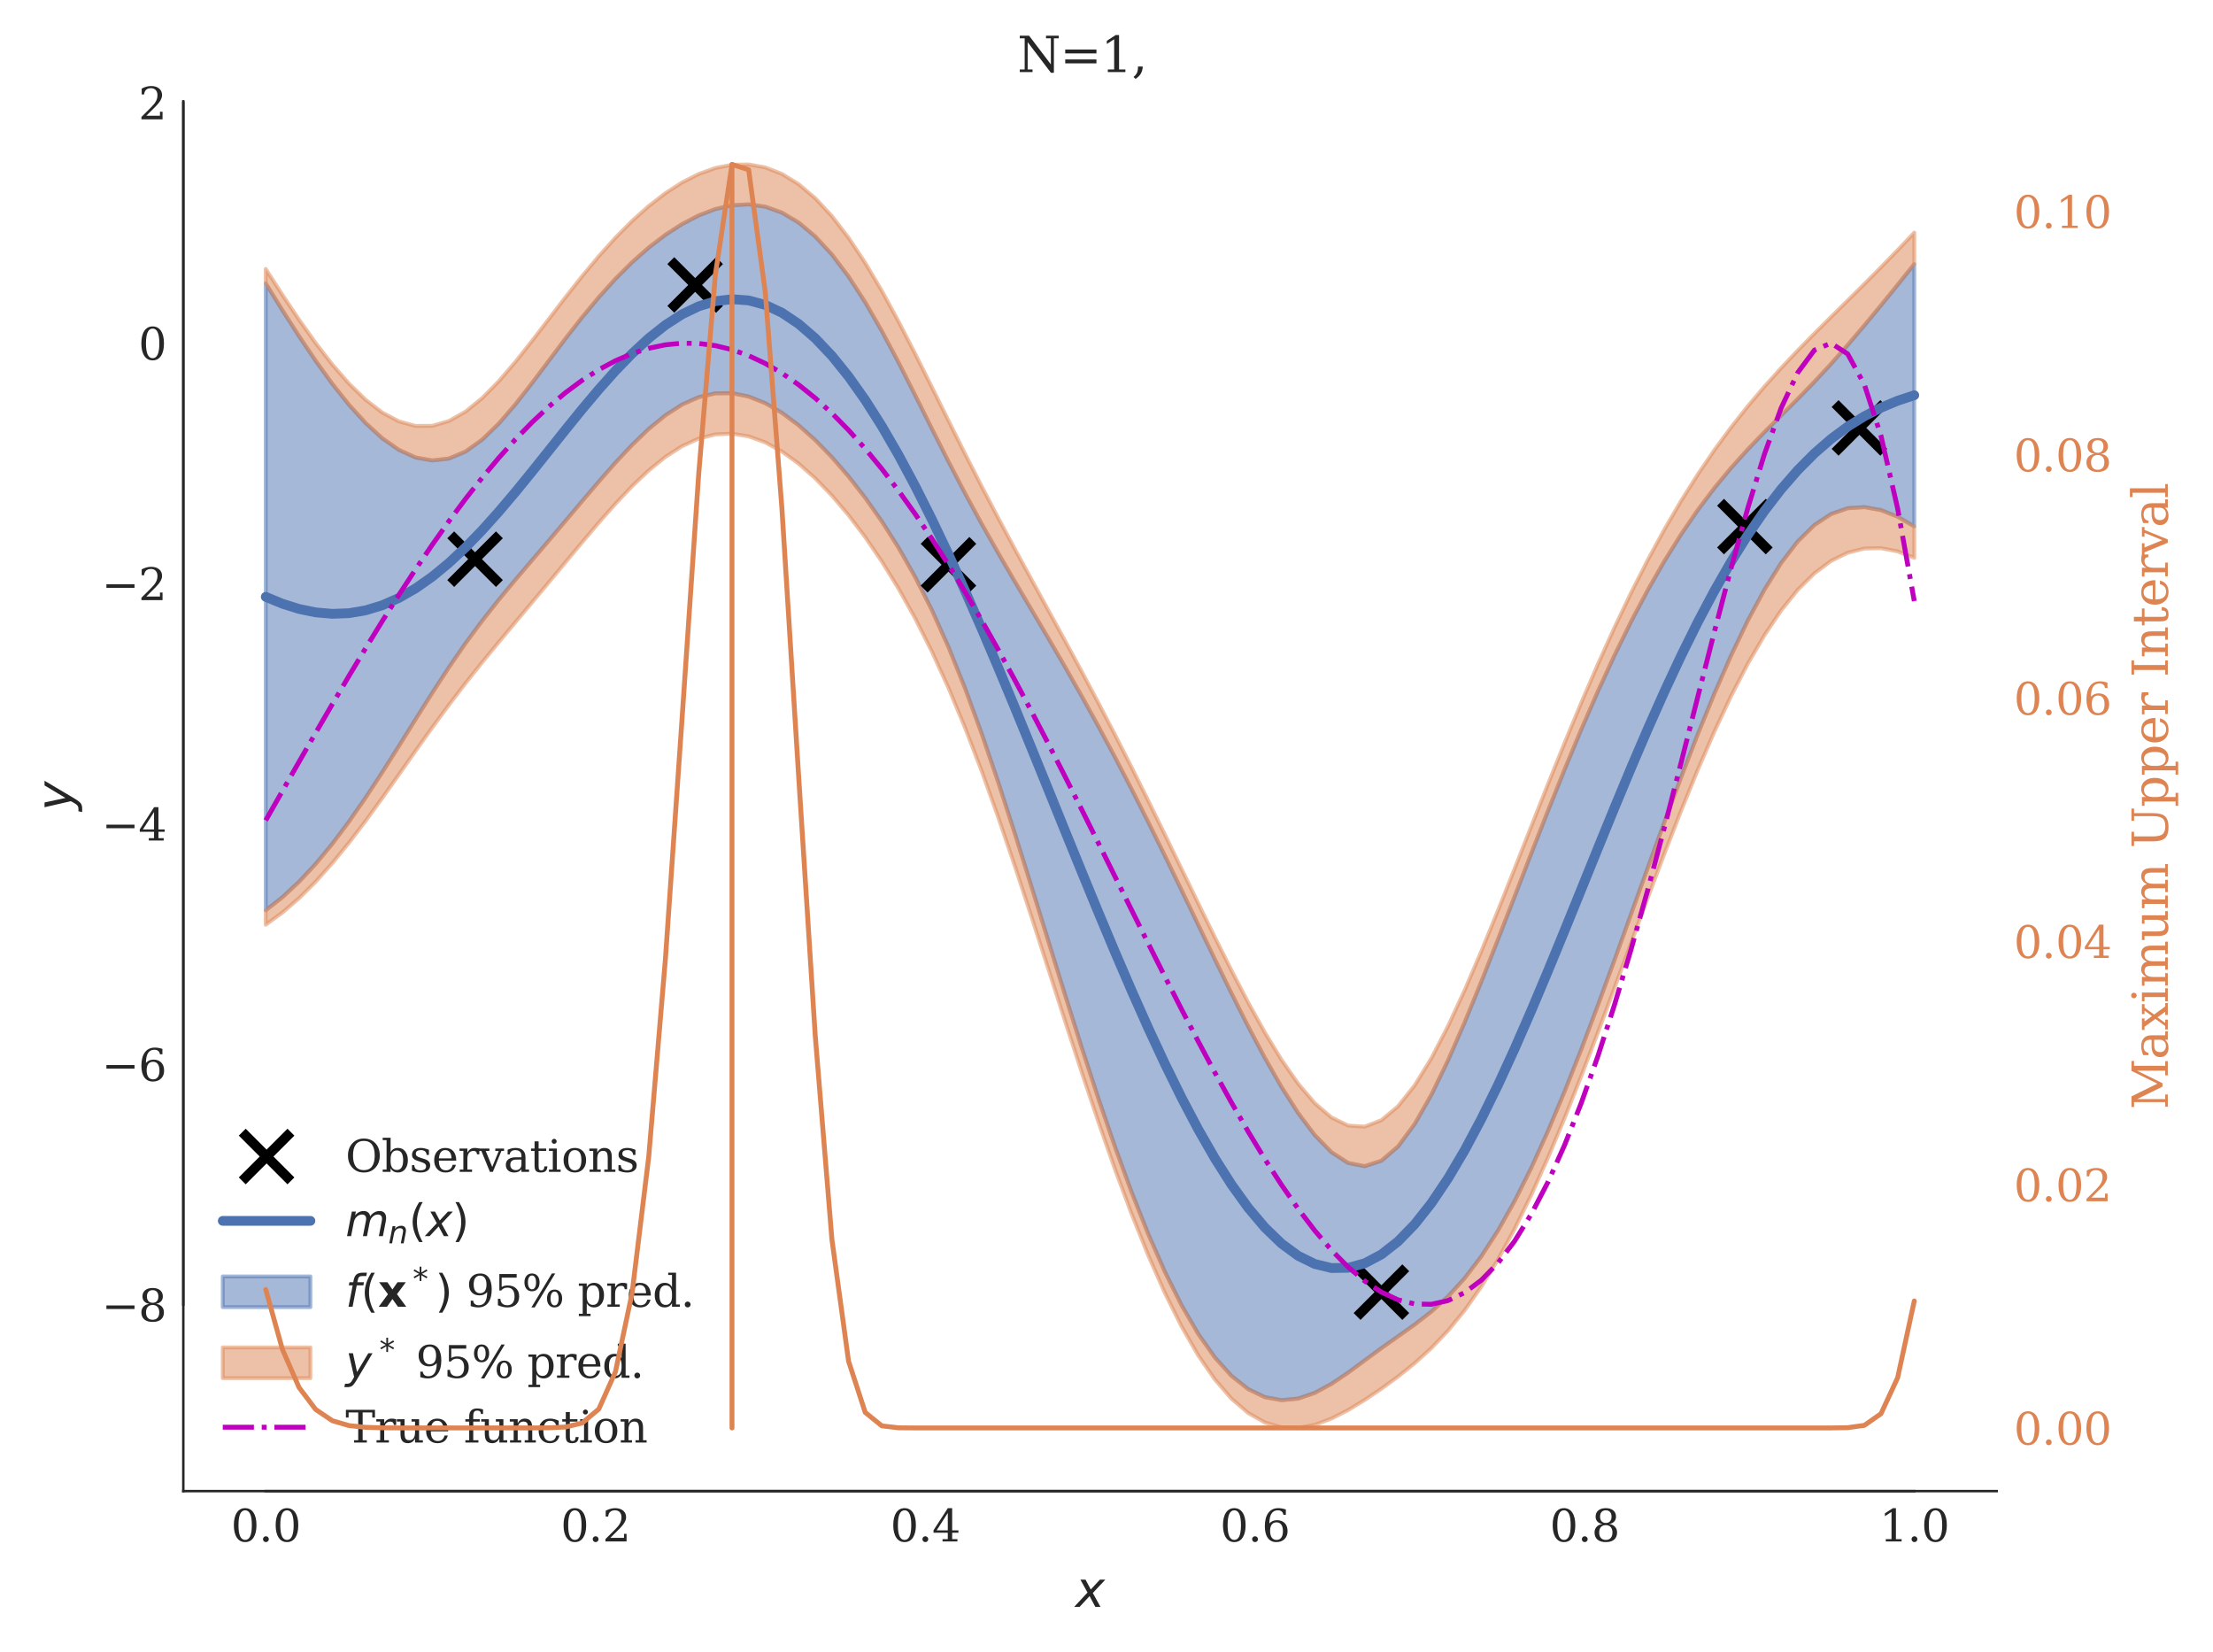 <?xml version="1.0" encoding="utf-8" standalone="no"?>
<!DOCTYPE svg PUBLIC "-//W3C//DTD SVG 1.1//EN"
  "http://www.w3.org/Graphics/SVG/1.1/DTD/svg11.dtd">
<svg xmlns:xlink="http://www.w3.org/1999/xlink" width="454.464pt" height="339.264pt" viewBox="0 0 454.464 339.264" xmlns="http://www.w3.org/2000/svg" version="1.1">
 <defs>
  <style type="text/css">*{stroke-linejoin: round; stroke-linecap: butt}</style>
 </defs>
 <g id="figure_1">
  <g id="patch_1">
   <path d="M 0 339.264 
L 454.464 339.264 
L 454.464 0 
L 0 0 
z
" style="fill: #ffffff"/>
  </g>
  <g id="axes_1">
   <g id="patch_2">
    <path d="M 37.646 306.176 
L 410.047 306.176 
L 410.047 20.798 
L 37.646 20.798 
z
" style="fill: #ffffff"/>
   </g>
   <g id="matplotlib.axis_1">
    <g id="xtick_1">
     <g id="line2d_1"/>
     <g id="text_1">
      <!-- 0.0 -->
      <g style="fill: #262626" transform="translate(47.417 316.514) scale(0.09 -0.09)">
       <defs>
        <path id="DejaVuSerif-30" d="M 2034 219 
Q 2513 219 2750 744 
Q 2988 1269 2988 2328 
Q 2988 3391 2750 3916 
Q 2513 4441 2034 4441 
Q 1556 4441 1318 3916 
Q 1081 3391 1081 2328 
Q 1081 1269 1318 744 
Q 1556 219 2034 219 
z
M 2034 -91 
Q 1275 -91 848 546 
Q 422 1184 422 2328 
Q 422 3475 848 4112 
Q 1275 4750 2034 4750 
Q 2797 4750 3222 4112 
Q 3647 3475 3647 2328 
Q 3647 1184 3222 546 
Q 2797 -91 2034 -91 
z
" transform="scale(0.016)"/>
        <path id="DejaVuSerif-2e" d="M 603 325 
Q 603 500 722 622 
Q 841 744 1019 744 
Q 1191 744 1312 622 
Q 1434 500 1434 325 
Q 1434 153 1312 31 
Q 1191 -91 1019 -91 
Q 841 -91 722 29 
Q 603 150 603 325 
z
" transform="scale(0.016)"/>
       </defs>
       <use xlink:href="#DejaVuSerif-30"/>
       <use xlink:href="#DejaVuSerif-2e" x="63.623"/>
       <use xlink:href="#DejaVuSerif-30" x="95.41"/>
      </g>
     </g>
    </g>
    <g id="xtick_2">
     <g id="line2d_2"/>
     <g id="text_2">
      <!-- 0.2 -->
      <g style="fill: #262626" transform="translate(115.126 316.514) scale(0.09 -0.09)">
       <defs>
        <path id="DejaVuSerif-32" d="M 819 3553 
L 469 3553 
L 469 4384 
Q 803 4563 1142 4656 
Q 1481 4750 1806 4750 
Q 2534 4750 2956 4397 
Q 3378 4044 3378 3438 
Q 3378 2753 2422 1800 
Q 2347 1728 2309 1691 
L 1131 513 
L 3078 513 
L 3078 1088 
L 3444 1088 
L 3444 0 
L 434 0 
L 434 341 
L 1850 1753 
Q 2319 2222 2519 2614 
Q 2719 3006 2719 3438 
Q 2719 3909 2473 4175 
Q 2228 4441 1797 4441 
Q 1350 4441 1106 4219 
Q 863 3997 819 3553 
z
" transform="scale(0.016)"/>
       </defs>
       <use xlink:href="#DejaVuSerif-30"/>
       <use xlink:href="#DejaVuSerif-2e" x="63.623"/>
       <use xlink:href="#DejaVuSerif-32" x="95.41"/>
      </g>
     </g>
    </g>
    <g id="xtick_3">
     <g id="line2d_3"/>
     <g id="text_3">
      <!-- 0.4 -->
      <g style="fill: #262626" transform="translate(182.835 316.514) scale(0.09 -0.09)">
       <defs>
        <path id="DejaVuSerif-34" d="M 2234 1581 
L 2234 4063 
L 641 1581 
L 2234 1581 
z
M 3609 0 
L 1484 0 
L 1484 331 
L 2234 331 
L 2234 1247 
L 197 1247 
L 197 1588 
L 2241 4750 
L 2859 4750 
L 2859 1581 
L 3750 1581 
L 3750 1247 
L 2859 1247 
L 2859 331 
L 3609 331 
L 3609 0 
z
" transform="scale(0.016)"/>
       </defs>
       <use xlink:href="#DejaVuSerif-30"/>
       <use xlink:href="#DejaVuSerif-2e" x="63.623"/>
       <use xlink:href="#DejaVuSerif-34" x="95.41"/>
      </g>
     </g>
    </g>
    <g id="xtick_4">
     <g id="line2d_4"/>
     <g id="text_4">
      <!-- 0.6 -->
      <g style="fill: #262626" transform="translate(250.545 316.514) scale(0.09 -0.09)">
       <defs>
        <path id="DejaVuSerif-36" d="M 2094 219 
Q 2534 219 2771 542 
Q 3009 866 3009 1472 
Q 3009 2078 2771 2401 
Q 2534 2725 2094 2725 
Q 1647 2725 1412 2412 
Q 1178 2100 1178 1509 
Q 1178 888 1415 553 
Q 1653 219 2094 219 
z
M 1075 2569 
Q 1288 2803 1556 2918 
Q 1825 3034 2163 3034 
Q 2859 3034 3264 2615 
Q 3669 2197 3669 1472 
Q 3669 763 3233 336 
Q 2797 -91 2069 -91 
Q 1278 -91 853 498 
Q 428 1088 428 2181 
Q 428 3406 931 4078 
Q 1434 4750 2350 4750 
Q 2597 4750 2869 4703 
Q 3141 4656 3425 4563 
L 3425 3794 
L 3072 3794 
Q 3034 4109 2831 4275 
Q 2628 4441 2284 4441 
Q 1678 4441 1381 3981 
Q 1084 3522 1075 2569 
z
" transform="scale(0.016)"/>
       </defs>
       <use xlink:href="#DejaVuSerif-30"/>
       <use xlink:href="#DejaVuSerif-2e" x="63.623"/>
       <use xlink:href="#DejaVuSerif-36" x="95.41"/>
      </g>
     </g>
    </g>
    <g id="xtick_5">
     <g id="line2d_5"/>
     <g id="text_5">
      <!-- 0.8 -->
      <g style="fill: #262626" transform="translate(318.254 316.514) scale(0.09 -0.09)">
       <defs>
        <path id="DejaVuSerif-38" d="M 2981 1275 
Q 2981 1775 2732 2051 
Q 2484 2328 2034 2328 
Q 1584 2328 1336 2051 
Q 1088 1775 1088 1275 
Q 1088 772 1336 495 
Q 1584 219 2034 219 
Q 2484 219 2732 495 
Q 2981 772 2981 1275 
z
M 2853 3541 
Q 2853 3966 2637 4203 
Q 2422 4441 2034 4441 
Q 1650 4441 1433 4203 
Q 1216 3966 1216 3541 
Q 1216 3113 1433 2875 
Q 1650 2638 2034 2638 
Q 2422 2638 2637 2875 
Q 2853 3113 2853 3541 
z
M 2516 2484 
Q 3047 2413 3344 2092 
Q 3641 1772 3641 1275 
Q 3641 619 3225 264 
Q 2809 -91 2034 -91 
Q 1263 -91 845 264 
Q 428 619 428 1275 
Q 428 1772 725 2092 
Q 1022 2413 1556 2484 
Q 1084 2569 832 2842 
Q 581 3116 581 3541 
Q 581 4103 968 4426 
Q 1356 4750 2034 4750 
Q 2713 4750 3100 4426 
Q 3488 4103 3488 3541 
Q 3488 3116 3236 2842 
Q 2984 2569 2516 2484 
z
" transform="scale(0.016)"/>
       </defs>
       <use xlink:href="#DejaVuSerif-30"/>
       <use xlink:href="#DejaVuSerif-2e" x="63.623"/>
       <use xlink:href="#DejaVuSerif-38" x="95.41"/>
      </g>
     </g>
    </g>
    <g id="xtick_6">
     <g id="line2d_6"/>
     <g id="text_6">
      <!-- 1.0 -->
      <g style="fill: #262626" transform="translate(385.963 316.514) scale(0.09 -0.09)">
       <defs>
        <path id="DejaVuSerif-31" d="M 909 0 
L 909 331 
L 1722 331 
L 1722 4213 
L 781 3603 
L 781 4013 
L 1919 4750 
L 2350 4750 
L 2350 331 
L 3163 331 
L 3163 0 
L 909 0 
z
" transform="scale(0.016)"/>
       </defs>
       <use xlink:href="#DejaVuSerif-31"/>
       <use xlink:href="#DejaVuSerif-2e" x="63.623"/>
       <use xlink:href="#DejaVuSerif-30" x="95.41"/>
      </g>
     </g>
    </g>
    <g id="text_7">
     <!-- $x$ -->
     <g style="fill: #262626" transform="translate(220.846 329.984) scale(0.1 -0.1)">
      <defs>
       <path id="DejaVuSans-Oblique-78" d="M 3841 3500 
L 2234 1784 
L 3219 0 
L 2559 0 
L 1819 1388 
L 531 0 
L -166 0 
L 1556 1844 
L 641 3500 
L 1300 3500 
L 1972 2234 
L 3144 3500 
L 3841 3500 
z
" transform="scale(0.016)"/>
      </defs>
      <use xlink:href="#DejaVuSans-Oblique-78" transform="translate(0 0.312)"/>
     </g>
    </g>
   </g>
   <g id="matplotlib.axis_2">
    <g id="ytick_1">
     <g id="line2d_7"/>
     <g id="text_8">
      <!-- −8 -->
      <g style="fill: #262626" transform="translate(20.878 271.305) scale(0.09 -0.09)">
       <defs>
        <path id="DejaVuSerif-2212" d="M 678 2259 
L 4684 2259 
L 4684 1753 
L 678 1753 
L 678 2259 
z
" transform="scale(0.016)"/>
       </defs>
       <use xlink:href="#DejaVuSerif-2212"/>
       <use xlink:href="#DejaVuSerif-38" x="83.789"/>
      </g>
     </g>
    </g>
    <g id="ytick_2">
     <g id="line2d_8"/>
     <g id="text_9">
      <!-- −6 -->
      <g style="fill: #262626" transform="translate(20.878 221.945) scale(0.09 -0.09)">
       <use xlink:href="#DejaVuSerif-2212"/>
       <use xlink:href="#DejaVuSerif-36" x="83.789"/>
      </g>
     </g>
    </g>
    <g id="ytick_3">
     <g id="line2d_9"/>
     <g id="text_10">
      <!-- −4 -->
      <g style="fill: #262626" transform="translate(20.878 172.585) scale(0.09 -0.09)">
       <use xlink:href="#DejaVuSerif-2212"/>
       <use xlink:href="#DejaVuSerif-34" x="83.789"/>
      </g>
     </g>
    </g>
    <g id="ytick_4">
     <g id="line2d_10"/>
     <g id="text_11">
      <!-- −2 -->
      <g style="fill: #262626" transform="translate(20.878 123.225) scale(0.09 -0.09)">
       <use xlink:href="#DejaVuSerif-2212"/>
       <use xlink:href="#DejaVuSerif-32" x="83.789"/>
      </g>
     </g>
    </g>
    <g id="ytick_5">
     <g id="line2d_11"/>
     <g id="text_12">
      <!-- 0 -->
      <g style="fill: #262626" transform="translate(28.42 73.864) scale(0.09 -0.09)">
       <use xlink:href="#DejaVuSerif-30"/>
      </g>
     </g>
    </g>
    <g id="ytick_6">
     <g id="line2d_12"/>
     <g id="text_13">
      <!-- 2 -->
      <g style="fill: #262626" transform="translate(28.42 24.504) scale(0.09 -0.09)">
       <use xlink:href="#DejaVuSerif-32"/>
      </g>
     </g>
    </g>
    <g id="text_14">
     <!-- $y$ -->
     <g style="fill: #262626" transform="translate(14.778 166.487) rotate(-90) scale(0.1 -0.1)">
      <defs>
       <path id="DejaVuSans-Oblique-79" d="M 1588 -325 
Q 1188 -997 936 -1164 
Q 684 -1331 294 -1331 
L -159 -1331 
L -63 -850 
L 269 -850 
Q 509 -850 678 -719 
Q 847 -588 1056 -206 
L 1234 128 
L 459 3500 
L 1069 3500 
L 1650 819 
L 3256 3500 
L 3859 3500 
L 1588 -325 
z
" transform="scale(0.016)"/>
      </defs>
      <use xlink:href="#DejaVuSans-Oblique-79" transform="translate(0 0.312)"/>
     </g>
    </g>
   </g>
   <g id="PolyCollection_1">
    <defs>
     <path id="m67072c2578" d="M 54.573 -281.074 
L 54.573 -152.357 
L 57.993 -155.03 
L 61.413 -158.207 
L 64.832 -161.874 
L 68.252 -166.007 
L 71.672 -170.563 
L 75.091 -175.484 
L 78.511 -180.693 
L 81.931 -186.094 
L 85.35 -191.571 
L 88.77 -196.994 
L 92.19 -202.234 
L 95.609 -207.187 
L 99.029 -211.807 
L 102.449 -216.128 
L 105.868 -220.242 
L 109.288 -224.26 
L 112.708 -228.267 
L 116.127 -232.302 
L 119.547 -236.353 
L 122.967 -240.366 
L 126.386 -244.254 
L 129.806 -247.903 
L 133.226 -251.191 
L 136.645 -253.991 
L 140.065 -256.193 
L 143.484 -257.711 
L 146.904 -258.494 
L 150.324 -258.532 
L 153.743 -257.844 
L 157.163 -256.477 
L 160.583 -254.489 
L 164.002 -251.942 
L 167.422 -248.891 
L 170.842 -245.379 
L 174.261 -241.431 
L 177.681 -237.046 
L 181.101 -232.193 
L 184.52 -226.806 
L 187.94 -220.786 
L 191.36 -214.018 
L 194.779 -206.402 
L 198.199 -197.901 
L 201.619 -188.564 
L 205.038 -178.521 
L 208.458 -167.948 
L 211.878 -157.042 
L 215.297 -145.993 
L 218.717 -134.983 
L 222.137 -124.178 
L 225.556 -113.73 
L 228.976 -103.779 
L 232.396 -94.45 
L 235.815 -85.853 
L 239.235 -78.087 
L 242.655 -71.234 
L 246.074 -65.361 
L 249.494 -60.518 
L 252.914 -56.737 
L 256.333 -54.029 
L 259.753 -52.383 
L 263.173 -51.76 
L 266.592 -52.089 
L 270.012 -53.258 
L 273.431 -55.104 
L 276.851 -57.413 
L 280.271 -59.932 
L 283.69 -62.443 
L 287.11 -64.863 
L 290.53 -67.291 
L 293.949 -69.947 
L 297.369 -73.06 
L 300.789 -76.806 
L 304.208 -81.293 
L 307.628 -86.571 
L 311.048 -92.641 
L 314.467 -99.47 
L 317.887 -106.995 
L 321.307 -115.132 
L 324.726 -123.781 
L 328.146 -132.828 
L 331.566 -142.152 
L 334.985 -151.626 
L 338.405 -161.124 
L 341.825 -170.516 
L 345.244 -179.683 
L 348.664 -188.507 
L 352.084 -196.876 
L 355.503 -204.681 
L 358.923 -211.818 
L 362.343 -218.173 
L 365.762 -223.633 
L 369.182 -228.087 
L 372.602 -231.453 
L 376.021 -233.71 
L 379.441 -234.906 
L 382.861 -235.137 
L 386.28 -234.52 
L 389.7 -233.166 
L 393.12 -231.181 
L 393.12 -285.039 
L 393.12 -285.039 
L 389.7 -280.784 
L 386.28 -276.577 
L 382.861 -272.444 
L 379.441 -268.42 
L 376.021 -264.55 
L 372.602 -260.862 
L 369.182 -257.35 
L 365.762 -253.944 
L 362.343 -250.533 
L 358.923 -246.989 
L 355.503 -243.2 
L 352.084 -239.074 
L 348.664 -234.545 
L 345.244 -229.565 
L 341.825 -224.103 
L 338.405 -218.142 
L 334.985 -211.681 
L 331.566 -204.731 
L 328.146 -197.316 
L 324.726 -189.476 
L 321.307 -181.266 
L 317.887 -172.757 
L 314.467 -164.034 
L 311.048 -155.2 
L 307.628 -146.378 
L 304.208 -137.71 
L 300.789 -129.363 
L 297.369 -121.539 
L 293.949 -114.48 
L 290.53 -108.48 
L 287.11 -103.864 
L 283.69 -100.923 
L 280.271 -99.81 
L 276.851 -100.467 
L 273.431 -102.681 
L 270.012 -106.182 
L 266.592 -110.718 
L 263.173 -116.069 
L 259.753 -122.049 
L 256.333 -128.499 
L 252.914 -135.28 
L 249.494 -142.271 
L 246.074 -149.366 
L 242.655 -156.474 
L 239.235 -163.521 
L 235.815 -170.448 
L 232.396 -177.211 
L 228.976 -183.783 
L 225.556 -190.154 
L 222.137 -196.33 
L 218.717 -202.332 
L 215.297 -208.2 
L 211.878 -213.99 
L 208.458 -219.774 
L 205.038 -225.637 
L 201.619 -231.67 
L 198.199 -237.947 
L 194.779 -244.495 
L 191.36 -251.265 
L 187.94 -258.118 
L 184.52 -264.861 
L 181.101 -271.287 
L 177.681 -277.21 
L 174.261 -282.483 
L 170.842 -287.004 
L 167.422 -290.709 
L 164.002 -293.573 
L 160.583 -295.602 
L 157.163 -296.829 
L 153.743 -297.313 
L 150.324 -297.123 
L 146.904 -296.338 
L 143.484 -295.029 
L 140.065 -293.254 
L 136.645 -291.049 
L 133.226 -288.435 
L 129.806 -285.419 
L 126.386 -282.011 
L 122.967 -278.229 
L 119.547 -274.115 
L 116.127 -269.737 
L 112.708 -265.2 
L 109.288 -260.649 
L 105.868 -256.277 
L 102.449 -252.312 
L 99.029 -249 
L 95.609 -246.554 
L 92.19 -245.111 
L 88.77 -244.716 
L 85.35 -245.333 
L 81.931 -246.885 
L 78.511 -249.274 
L 75.091 -252.396 
L 71.672 -256.152 
L 68.252 -260.441 
L 64.832 -265.168 
L 61.413 -270.24 
L 57.993 -275.57 
L 54.573 -281.074 
z
" style="stroke: #4c72b0; stroke-opacity: 0.5; stroke-width: 0.8"/>
    </defs>
    <g clip-path="url(#p6623296586)">
     <use xlink:href="#m67072c2578" x="0" y="339.264" style="fill: #4c72b0; fill-opacity: 0.5; stroke: #4c72b0; stroke-opacity: 0.5; stroke-width: 0.8"/>
    </g>
   </g>
   <g id="PolyCollection_2">
    <defs>
     <path id="mc4f6e56fe3" d="M 54.573 -152.357 
L 54.573 -149.396 
L 57.993 -151.879 
L 61.413 -154.829 
L 64.832 -158.229 
L 68.252 -162.045 
L 71.672 -166.228 
L 75.091 -170.712 
L 78.511 -175.415 
L 81.931 -180.244 
L 85.35 -185.099 
L 88.77 -189.884 
L 92.19 -194.527 
L 95.609 -198.991 
L 99.029 -203.281 
L 102.449 -207.44 
L 105.868 -211.53 
L 109.288 -215.606 
L 112.708 -219.7 
L 116.127 -223.813 
L 119.547 -227.915 
L 122.967 -231.944 
L 126.386 -235.815 
L 129.806 -239.427 
L 133.226 -242.672 
L 136.645 -245.443 
L 140.065 -247.646 
L 143.484 -249.204 
L 146.904 -250.069 
L 150.324 -250.22 
L 153.743 -249.663 
L 157.163 -248.424 
L 160.583 -246.543 
L 164.002 -244.067 
L 167.422 -241.042 
L 170.842 -237.503 
L 174.261 -233.476 
L 177.681 -228.965 
L 181.101 -223.956 
L 184.52 -218.413 
L 187.94 -212.281 
L 191.36 -205.499 
L 194.779 -198.015 
L 198.199 -189.804 
L 201.619 -180.888 
L 205.038 -171.341 
L 208.458 -161.283 
L 211.878 -150.866 
L 215.297 -140.255 
L 218.717 -129.621 
L 222.137 -119.128 
L 225.556 -108.931 
L 228.976 -99.172 
L 232.396 -89.981 
L 235.815 -81.472 
L 239.235 -73.745 
L 242.655 -66.883 
L 246.074 -60.952 
L 249.494 -55.999 
L 252.914 -52.053 
L 256.333 -49.118 
L 259.753 -47.176 
L 263.173 -46.182 
L 266.592 -46.06 
L 270.012 -46.704 
L 273.431 -47.978 
L 276.851 -49.729 
L 280.271 -51.81 
L 283.69 -54.115 
L 287.11 -56.612 
L 290.53 -59.355 
L 293.949 -62.454 
L 297.369 -66.036 
L 300.789 -70.215 
L 304.208 -75.07 
L 307.628 -80.641 
L 311.048 -86.931 
L 314.467 -93.911 
L 317.887 -101.522 
L 321.307 -109.686 
L 324.726 -118.303 
L 328.146 -127.263 
L 331.566 -136.443 
L 334.985 -145.717 
L 338.405 -154.954 
L 341.825 -164.027 
L 345.244 -172.814 
L 348.664 -181.199 
L 352.084 -189.078 
L 355.503 -196.359 
L 358.923 -202.963 
L 362.343 -208.826 
L 365.762 -213.898 
L 369.182 -218.143 
L 372.602 -221.539 
L 376.021 -224.078 
L 379.441 -225.767 
L 382.861 -226.629 
L 386.28 -226.703 
L 389.7 -226.044 
L 393.12 -224.719 
L 393.12 -231.181 
L 393.12 -231.181 
L 389.7 -233.166 
L 386.28 -234.52 
L 382.861 -235.137 
L 379.441 -234.906 
L 376.021 -233.71 
L 372.602 -231.453 
L 369.182 -228.087 
L 365.762 -223.633 
L 362.343 -218.173 
L 358.923 -211.818 
L 355.503 -204.681 
L 352.084 -196.876 
L 348.664 -188.507 
L 345.244 -179.683 
L 341.825 -170.516 
L 338.405 -161.124 
L 334.985 -151.626 
L 331.566 -142.152 
L 328.146 -132.828 
L 324.726 -123.781 
L 321.307 -115.132 
L 317.887 -106.995 
L 314.467 -99.47 
L 311.048 -92.641 
L 307.628 -86.571 
L 304.208 -81.293 
L 300.789 -76.806 
L 297.369 -73.06 
L 293.949 -69.947 
L 290.53 -67.291 
L 287.11 -64.863 
L 283.69 -62.443 
L 280.271 -59.932 
L 276.851 -57.413 
L 273.431 -55.104 
L 270.012 -53.258 
L 266.592 -52.089 
L 263.173 -51.76 
L 259.753 -52.383 
L 256.333 -54.029 
L 252.914 -56.737 
L 249.494 -60.518 
L 246.074 -65.361 
L 242.655 -71.234 
L 239.235 -78.087 
L 235.815 -85.853 
L 232.396 -94.45 
L 228.976 -103.779 
L 225.556 -113.73 
L 222.137 -124.178 
L 218.717 -134.983 
L 215.297 -145.993 
L 211.878 -157.042 
L 208.458 -167.948 
L 205.038 -178.521 
L 201.619 -188.564 
L 198.199 -197.901 
L 194.779 -206.402 
L 191.36 -214.018 
L 187.94 -220.786 
L 184.52 -226.806 
L 181.101 -232.193 
L 177.681 -237.046 
L 174.261 -241.431 
L 170.842 -245.379 
L 167.422 -248.891 
L 164.002 -251.942 
L 160.583 -254.489 
L 157.163 -256.477 
L 153.743 -257.844 
L 150.324 -258.532 
L 146.904 -258.494 
L 143.484 -257.711 
L 140.065 -256.193 
L 136.645 -253.991 
L 133.226 -251.191 
L 129.806 -247.903 
L 126.386 -244.254 
L 122.967 -240.366 
L 119.547 -236.353 
L 116.127 -232.302 
L 112.708 -228.267 
L 109.288 -224.26 
L 105.868 -220.242 
L 102.449 -216.128 
L 99.029 -211.807 
L 95.609 -207.187 
L 92.19 -202.234 
L 88.77 -196.994 
L 85.35 -191.571 
L 81.931 -186.094 
L 78.511 -180.693 
L 75.091 -175.484 
L 71.672 -170.563 
L 68.252 -166.007 
L 64.832 -161.874 
L 61.413 -158.207 
L 57.993 -155.03 
L 54.573 -152.357 
z
" style="stroke: #dd8452; stroke-opacity: 0.5; stroke-width: 0.8"/>
    </defs>
    <g clip-path="url(#p6623296586)">
     <use xlink:href="#mc4f6e56fe3" x="0" y="339.264" style="fill: #dd8452; fill-opacity: 0.5; stroke: #dd8452; stroke-opacity: 0.5; stroke-width: 0.8"/>
    </g>
   </g>
   <g id="PolyCollection_3">
    <defs>
     <path id="m8d87d89ece" d="M 54.573 -284.035 
L 54.573 -281.074 
L 57.993 -275.57 
L 61.413 -270.24 
L 64.832 -265.168 
L 68.252 -260.441 
L 71.672 -256.152 
L 75.091 -252.396 
L 78.511 -249.274 
L 81.931 -246.885 
L 85.35 -245.333 
L 88.77 -244.716 
L 92.19 -245.111 
L 95.609 -246.554 
L 99.029 -249 
L 102.449 -252.312 
L 105.868 -256.277 
L 109.288 -260.649 
L 112.708 -265.2 
L 116.127 -269.737 
L 119.547 -274.115 
L 122.967 -278.229 
L 126.386 -282.011 
L 129.806 -285.419 
L 133.226 -288.435 
L 136.645 -291.049 
L 140.065 -293.254 
L 143.484 -295.029 
L 146.904 -296.338 
L 150.324 -297.123 
L 153.743 -297.313 
L 157.163 -296.829 
L 160.583 -295.602 
L 164.002 -293.573 
L 167.422 -290.709 
L 170.842 -287.004 
L 174.261 -282.483 
L 177.681 -277.21 
L 181.101 -271.287 
L 184.52 -264.861 
L 187.94 -258.118 
L 191.36 -251.265 
L 194.779 -244.495 
L 198.199 -237.947 
L 201.619 -231.67 
L 205.038 -225.637 
L 208.458 -219.774 
L 211.878 -213.99 
L 215.297 -208.2 
L 218.717 -202.332 
L 222.137 -196.33 
L 225.556 -190.154 
L 228.976 -183.783 
L 232.396 -177.211 
L 235.815 -170.448 
L 239.235 -163.521 
L 242.655 -156.474 
L 246.074 -149.366 
L 249.494 -142.271 
L 252.914 -135.28 
L 256.333 -128.499 
L 259.753 -122.049 
L 263.173 -116.069 
L 266.592 -110.718 
L 270.012 -106.182 
L 273.431 -102.681 
L 276.851 -100.467 
L 280.271 -99.81 
L 283.69 -100.923 
L 287.11 -103.864 
L 290.53 -108.48 
L 293.949 -114.48 
L 297.369 -121.539 
L 300.789 -129.363 
L 304.208 -137.71 
L 307.628 -146.378 
L 311.048 -155.2 
L 314.467 -164.034 
L 317.887 -172.757 
L 321.307 -181.266 
L 324.726 -189.476 
L 328.146 -197.316 
L 331.566 -204.731 
L 334.985 -211.681 
L 338.405 -218.142 
L 341.825 -224.103 
L 345.244 -229.565 
L 348.664 -234.545 
L 352.084 -239.074 
L 355.503 -243.2 
L 358.923 -246.989 
L 362.343 -250.533 
L 365.762 -253.944 
L 369.182 -257.35 
L 372.602 -260.862 
L 376.021 -264.55 
L 379.441 -268.42 
L 382.861 -272.444 
L 386.28 -276.577 
L 389.7 -280.784 
L 393.12 -285.039 
L 393.12 -291.501 
L 393.12 -291.501 
L 389.7 -287.905 
L 386.28 -284.393 
L 382.861 -280.952 
L 379.441 -277.56 
L 376.021 -274.182 
L 372.602 -270.776 
L 369.182 -267.293 
L 365.762 -263.678 
L 362.343 -259.88 
L 358.923 -255.844 
L 355.503 -251.522 
L 352.084 -246.872 
L 348.664 -241.853 
L 345.244 -236.434 
L 341.825 -230.592 
L 338.405 -224.312 
L 334.985 -217.591 
L 331.566 -210.439 
L 328.146 -202.88 
L 324.726 -194.953 
L 321.307 -186.712 
L 317.887 -178.229 
L 314.467 -169.593 
L 311.048 -160.911 
L 307.628 -152.309 
L 304.208 -143.933 
L 300.789 -135.954 
L 297.369 -128.562 
L 293.949 -121.973 
L 290.53 -116.415 
L 287.11 -112.114 
L 283.69 -109.252 
L 280.271 -107.932 
L 276.851 -108.15 
L 273.431 -109.807 
L 270.012 -112.736 
L 266.592 -116.747 
L 263.173 -121.647 
L 259.753 -127.255 
L 256.333 -133.41 
L 252.914 -139.964 
L 249.494 -146.79 
L 246.074 -153.775 
L 242.655 -160.825 
L 239.235 -167.863 
L 235.815 -174.829 
L 232.396 -181.68 
L 228.976 -188.391 
L 225.556 -194.954 
L 222.137 -201.379 
L 218.717 -207.693 
L 215.297 -213.937 
L 211.878 -220.165 
L 208.458 -226.438 
L 205.038 -232.817 
L 201.619 -239.346 
L 198.199 -246.044 
L 194.779 -252.882 
L 191.36 -259.783 
L 187.94 -266.623 
L 184.52 -273.254 
L 181.101 -279.524 
L 177.681 -285.29 
L 174.261 -290.438 
L 170.842 -294.879 
L 167.422 -298.558 
L 164.002 -301.447 
L 160.583 -303.548 
L 157.163 -304.883 
L 153.743 -305.494 
L 150.324 -305.435 
L 146.904 -304.763 
L 143.484 -303.536 
L 140.065 -301.801 
L 136.645 -299.597 
L 133.226 -296.953 
L 129.806 -293.895 
L 126.386 -290.45 
L 122.967 -286.652 
L 119.547 -282.553 
L 116.127 -278.226 
L 112.708 -273.767 
L 109.288 -269.304 
L 105.868 -264.989 
L 102.449 -261 
L 99.029 -257.527 
L 95.609 -254.75 
L 92.19 -252.818 
L 88.77 -251.826 
L 85.35 -251.805 
L 81.931 -252.735 
L 78.511 -254.552 
L 75.091 -257.169 
L 71.672 -260.487 
L 68.252 -264.403 
L 64.832 -268.813 
L 61.413 -273.618 
L 57.993 -278.722 
L 54.573 -284.035 
z
" style="stroke: #dd8452; stroke-opacity: 0.5; stroke-width: 0.8"/>
    </defs>
    <g clip-path="url(#p6623296586)">
     <use xlink:href="#m8d87d89ece" x="0" y="339.264" style="fill: #dd8452; fill-opacity: 0.5; stroke: #dd8452; stroke-opacity: 0.5; stroke-width: 0.8"/>
    </g>
   </g>
   <g id="line2d_13">
    <defs>
     <path id="m5d6849cd9f" d="M -5 5 
L 5 -5 
M -5 -5 
L 5 5 
" style="stroke: #000000; stroke-width: 2"/>
    </defs>
    <g clip-path="url(#p6623296586)">
     <use xlink:href="#m5d6849cd9f" x="97.559" y="114.814" style="stroke: #000000; stroke-width: 2"/>
     <use xlink:href="#m5d6849cd9f" x="381.852" y="87.867" style="stroke: #000000; stroke-width: 2"/>
     <use xlink:href="#m5d6849cd9f" x="142.757" y="58.515" style="stroke: #000000; stroke-width: 2"/>
     <use xlink:href="#m5d6849cd9f" x="358.329" y="108.124" style="stroke: #000000; stroke-width: 2"/>
     <use xlink:href="#m5d6849cd9f" x="194.779" y="115.959" style="stroke: #000000; stroke-width: 2"/>
     <use xlink:href="#m5d6849cd9f" x="283.69" y="265.318" style="stroke: #000000; stroke-width: 2"/>
    </g>
   </g>
   <g id="line2d_14">
    <path d="M 54.573 122.549 
L 57.993 123.964 
L 61.413 125.041 
L 64.832 125.743 
L 68.252 126.04 
L 71.672 125.907 
L 75.091 125.324 
L 78.511 124.28 
L 81.931 122.774 
L 85.35 120.812 
L 88.77 118.409 
L 92.19 115.591 
L 95.609 112.394 
L 99.029 108.86 
L 102.449 105.044 
L 105.868 101.004 
L 109.288 96.809 
L 112.708 92.531 
L 116.127 88.245 
L 119.547 84.03 
L 122.967 79.966 
L 126.386 76.132 
L 129.806 72.603 
L 133.226 69.451 
L 136.645 66.744 
L 140.065 64.541 
L 143.484 62.894 
L 146.904 61.848 
L 150.324 61.437 
L 153.743 61.686 
L 157.163 62.611 
L 160.583 64.219 
L 164.002 66.507 
L 167.422 69.464 
L 170.842 73.073 
L 174.261 77.307 
L 177.681 82.136 
L 181.101 87.524 
L 184.52 93.43 
L 187.94 99.812 
L 191.36 106.623 
L 194.779 113.815 
L 198.199 121.34 
L 201.619 129.147 
L 205.038 137.185 
L 208.458 145.403 
L 211.878 153.748 
L 215.297 162.168 
L 218.717 170.607 
L 222.137 179.01 
L 225.556 187.322 
L 228.976 195.483 
L 232.396 203.434 
L 235.815 211.113 
L 239.235 218.46 
L 242.655 225.41 
L 246.074 231.901 
L 249.494 237.869 
L 252.914 243.255 
L 256.333 248 
L 259.753 252.048 
L 263.173 255.35 
L 266.592 257.86 
L 270.012 259.544 
L 273.431 260.371 
L 276.851 260.324 
L 280.271 259.393 
L 283.69 257.581 
L 287.11 254.901 
L 290.53 251.379 
L 293.949 247.051 
L 297.369 241.965 
L 300.789 236.18 
L 304.208 229.762 
L 307.628 222.789 
L 311.048 215.343 
L 314.467 207.512 
L 317.887 199.388 
L 321.307 191.065 
L 324.726 182.636 
L 328.146 174.192 
L 331.566 165.823 
L 334.985 157.61 
L 338.405 149.631 
L 341.825 141.954 
L 345.244 134.64 
L 348.664 127.738 
L 352.084 121.289 
L 355.503 115.323 
L 358.923 109.861 
L 362.343 104.911 
L 365.762 100.476 
L 369.182 96.546 
L 372.602 93.106 
L 376.021 90.134 
L 379.441 87.601 
L 382.861 85.474 
L 386.28 83.716 
L 389.7 82.289 
L 393.12 81.154 
" clip-path="url(#p6623296586)" style="fill: none; stroke: #4c72b0; stroke-width: 2; stroke-linecap: round"/>
   </g>
   <g id="line2d_15">
    <path d="M 54.573 168.445 
L 57.993 162.423 
L 61.413 156.422 
L 64.832 150.466 
L 68.252 144.577 
L 71.672 138.777 
L 75.091 133.087 
L 78.511 127.529 
L 81.931 122.123 
L 85.35 116.89 
L 88.77 111.851 
L 92.19 107.024 
L 95.609 102.427 
L 99.029 98.079 
L 102.449 93.996 
L 105.868 90.195 
L 109.288 86.69 
L 112.708 83.497 
L 116.127 80.627 
L 119.547 78.093 
L 122.967 75.906 
L 126.386 74.075 
L 129.806 72.609 
L 133.226 71.516 
L 136.645 70.801 
L 140.065 70.47 
L 143.484 70.525 
L 146.904 70.969 
L 150.324 71.802 
L 153.743 73.024 
L 157.163 74.633 
L 160.583 76.626 
L 164.002 78.998 
L 167.422 81.743 
L 170.842 84.854 
L 174.261 88.321 
L 177.681 92.135 
L 181.101 96.285 
L 184.52 100.757 
L 187.94 105.537 
L 191.36 110.61 
L 194.779 115.959 
L 198.199 121.565 
L 201.619 127.41 
L 205.038 133.473 
L 208.458 139.73 
L 211.878 146.16 
L 215.297 152.738 
L 218.717 159.437 
L 222.137 166.23 
L 225.556 173.088 
L 228.976 179.982 
L 232.396 186.88 
L 235.815 193.75 
L 239.235 200.557 
L 242.655 207.266 
L 246.074 213.841 
L 249.494 220.243 
L 252.914 226.431 
L 256.333 232.366 
L 259.753 238.005 
L 263.173 243.303 
L 266.592 248.215 
L 270.012 252.695 
L 273.431 256.695 
L 276.851 260.165 
L 280.271 263.056 
L 283.69 265.318 
L 287.11 266.899 
L 290.53 267.748 
L 293.949 267.816 
L 297.369 267.054 
L 300.789 265.415 
L 304.208 262.855 
L 307.628 259.336 
L 311.048 254.823 
L 314.467 249.292 
L 317.887 242.726 
L 321.307 235.122 
L 324.726 226.49 
L 328.146 216.861 
L 331.566 206.286 
L 334.985 194.842 
L 338.405 182.637 
L 341.825 169.813 
L 345.244 156.551 
L 348.664 143.076 
L 352.084 129.662 
L 355.503 116.63 
L 358.923 104.356 
L 362.343 93.262 
L 365.762 83.816 
L 369.182 76.522 
L 372.602 71.898 
L 376.021 70.459 
L 379.441 72.677 
L 382.861 78.943 
L 386.28 89.506 
L 389.7 104.412 
L 393.12 123.426 
" clip-path="url(#p6623296586)" style="fill: none; stroke-dasharray: 6.4,1.6,1,1.6; stroke-dashoffset: 0; stroke: #bf00bf"/>
   </g>
   <g id="patch_3">
    <path d="M 37.646 267.886 
L 37.646 21.085 
" style="fill: none; stroke: #262626; stroke-width: 0.5; stroke-linejoin: miter; stroke-linecap: square"/>
   </g>
   <g id="patch_4">
    <path d="M 54.573 306.176 
L 393.12 306.176 
" style="fill: none; stroke: #262626; stroke-width: 0.5; stroke-linejoin: miter; stroke-linecap: square"/>
   </g>
   <g id="text_15">
    <!-- N=1,  -->
    <g style="fill: #262626" transform="translate(208.922 14.798) scale(0.1 -0.1)">
     <defs>
      <path id="DejaVuSerif-4e" d="M 313 0 
L 313 331 
L 941 331 
L 941 4331 
L 313 4331 
L 313 4666 
L 1509 4666 
L 4306 984 
L 4306 4331 
L 3681 4331 
L 3681 4666 
L 5319 4666 
L 5319 4331 
L 4691 4331 
L 4691 -91 
L 4313 -91 
L 1325 3841 
L 1325 331 
L 1953 331 
L 1953 0 
L 313 0 
z
" transform="scale(0.016)"/>
      <path id="DejaVuSerif-3d" d="M 678 2894 
L 4684 2894 
L 4684 2394 
L 678 2394 
L 678 2894 
z
M 678 1619 
L 4684 1619 
L 4684 1119 
L 678 1119 
L 678 1619 
z
" transform="scale(0.016)"/>
      <path id="DejaVuSerif-2c" d="M 231 -622 
Q 525 -406 662 -114 
Q 800 178 800 594 
L 800 709 
L 1416 709 
Q 1391 175 1164 -208 
Q 938 -591 481 -872 
L 231 -622 
z
" transform="scale(0.016)"/>
      <path id="DejaVuSerif-20" transform="scale(0.016)"/>
     </defs>
     <use xlink:href="#DejaVuSerif-4e"/>
     <use xlink:href="#DejaVuSerif-3d" x="87.5"/>
     <use xlink:href="#DejaVuSerif-31" x="171.289"/>
     <use xlink:href="#DejaVuSerif-2c" x="234.912"/>
     <use xlink:href="#DejaVuSerif-20" x="266.699"/>
    </g>
   </g>
   <g id="legend_1">
    <g id="line2d_16">
     <g>
      <use xlink:href="#m5d6849cd9f" x="54.746" y="237.473" style="stroke: #000000; stroke-width: 2"/>
     </g>
    </g>
    <g id="text_16">
     <!-- Observations -->
     <g style="fill: #262626" transform="translate(70.946 240.623) scale(0.09 -0.09)">
      <defs>
       <path id="DejaVuSerif-4f" d="M 2625 244 
Q 3391 244 3781 770 
Q 4172 1297 4172 2328 
Q 4172 3363 3781 3889 
Q 3391 4416 2625 4416 
Q 1856 4416 1465 3889 
Q 1075 3363 1075 2328 
Q 1075 1297 1465 770 
Q 1856 244 2625 244 
z
M 2625 -91 
Q 2150 -91 1751 65 
Q 1353 222 1050 525 
Q 700 875 529 1319 
Q 359 1763 359 2328 
Q 359 2894 529 3339 
Q 700 3784 1050 4134 
Q 1356 4441 1750 4595 
Q 2144 4750 2625 4750 
Q 3641 4750 4266 4084 
Q 4891 3419 4891 2328 
Q 4891 1769 4719 1320 
Q 4547 872 4197 525 
Q 3891 219 3497 64 
Q 3103 -91 2625 -91 
z
" transform="scale(0.016)"/>
       <path id="DejaVuSerif-62" d="M 738 331 
L 738 4531 
L 184 4531 
L 184 4863 
L 1313 4863 
L 1313 2803 
Q 1481 3116 1742 3264 
Q 2003 3413 2388 3413 
Q 3000 3413 3387 2928 
Q 3775 2444 3775 1663 
Q 3775 881 3387 395 
Q 3000 -91 2388 -91 
Q 2003 -91 1742 57 
Q 1481 206 1313 519 
L 1313 0 
L 184 0 
L 184 331 
L 738 331 
z
M 1313 1497 
Q 1313 897 1542 583 
Q 1772 269 2209 269 
Q 2650 269 2876 622 
Q 3103 975 3103 1663 
Q 3103 2353 2876 2703 
Q 2650 3053 2209 3053 
Q 1772 3053 1542 2737 
Q 1313 2422 1313 1825 
L 1313 1497 
z
" transform="scale(0.016)"/>
       <path id="DejaVuSerif-73" d="M 359 184 
L 359 959 
L 691 959 
Q 703 588 923 403 
Q 1144 219 1575 219 
Q 1963 219 2166 364 
Q 2369 509 2369 788 
Q 2369 1006 2220 1140 
Q 2072 1275 1594 1428 
L 1178 1569 
Q 750 1706 558 1912 
Q 366 2119 366 2438 
Q 366 2894 700 3153 
Q 1034 3413 1625 3413 
Q 1888 3413 2178 3344 
Q 2469 3275 2778 3144 
L 2778 2419 
L 2447 2419 
Q 2434 2741 2221 2922 
Q 2009 3103 1644 3103 
Q 1281 3103 1095 2975 
Q 909 2847 909 2591 
Q 909 2381 1050 2254 
Q 1191 2128 1613 1997 
L 2069 1856 
Q 2541 1709 2748 1489 
Q 2956 1269 2956 922 
Q 2956 450 2595 179 
Q 2234 -91 1600 -91 
Q 1278 -91 972 -22 
Q 666 47 359 184 
z
" transform="scale(0.016)"/>
       <path id="DejaVuSerif-65" d="M 3469 1600 
L 991 1600 
L 991 1575 
Q 991 903 1244 561 
Q 1497 219 1991 219 
Q 2369 219 2611 417 
Q 2853 616 2950 1006 
L 3413 1006 
Q 3275 459 2904 184 
Q 2534 -91 1931 -91 
Q 1203 -91 761 389 
Q 319 869 319 1663 
Q 319 2450 753 2931 
Q 1188 3413 1894 3413 
Q 2647 3413 3050 2948 
Q 3453 2484 3469 1600 
z
M 2791 1931 
Q 2772 2513 2545 2808 
Q 2319 3103 1894 3103 
Q 1497 3103 1269 2806 
Q 1041 2509 991 1931 
L 2791 1931 
z
" transform="scale(0.016)"/>
       <path id="DejaVuSerif-72" d="M 3059 3328 
L 3059 2497 
L 2728 2497 
Q 2713 2744 2591 2866 
Q 2469 2988 2234 2988 
Q 1809 2988 1582 2694 
Q 1356 2400 1356 1850 
L 1356 331 
L 2022 331 
L 2022 0 
L 263 0 
L 263 331 
L 781 331 
L 781 2994 
L 231 2994 
L 231 3322 
L 1356 3322 
L 1356 2731 
Q 1525 3078 1790 3245 
Q 2056 3413 2438 3413 
Q 2578 3413 2733 3391 
Q 2888 3369 3059 3328 
z
" transform="scale(0.016)"/>
       <path id="DejaVuSerif-76" d="M 1581 0 
L 359 2988 
L -19 2988 
L -19 3322 
L 1509 3322 
L 1509 2988 
L 978 2988 
L 1913 703 
L 2847 2988 
L 2350 2988 
L 2350 3322 
L 3597 3322 
L 3597 2988 
L 3225 2988 
L 2003 0 
L 1581 0 
z
" transform="scale(0.016)"/>
       <path id="DejaVuSerif-61" d="M 2547 1044 
L 2547 1747 
L 1806 1747 
Q 1378 1747 1168 1562 
Q 959 1378 959 997 
Q 959 650 1171 447 
Q 1384 244 1747 244 
Q 2106 244 2326 466 
Q 2547 688 2547 1044 
z
M 3122 2075 
L 3122 331 
L 3634 331 
L 3634 0 
L 2547 0 
L 2547 359 
Q 2356 128 2106 18 
Q 1856 -91 1522 -91 
Q 969 -91 644 203 
Q 319 497 319 997 
Q 319 1513 691 1797 
Q 1063 2081 1741 2081 
L 2547 2081 
L 2547 2309 
Q 2547 2688 2317 2895 
Q 2088 3103 1672 3103 
Q 1328 3103 1125 2947 
Q 922 2791 872 2484 
L 575 2484 
L 575 3156 
Q 875 3284 1158 3348 
Q 1441 3413 1709 3413 
Q 2400 3413 2761 3070 
Q 3122 2728 3122 2075 
z
" transform="scale(0.016)"/>
       <path id="DejaVuSerif-74" d="M 691 2988 
L 184 2988 
L 184 3322 
L 691 3322 
L 691 4353 
L 1269 4353 
L 1269 3322 
L 2350 3322 
L 2350 2988 
L 1269 2988 
L 1269 878 
Q 1269 456 1350 337 
Q 1431 219 1650 219 
Q 1875 219 1978 351 
Q 2081 484 2088 781 
L 2522 781 
Q 2497 328 2275 118 
Q 2053 -91 1600 -91 
Q 1103 -91 897 129 
Q 691 350 691 878 
L 691 2988 
z
" transform="scale(0.016)"/>
       <path id="DejaVuSerif-69" d="M 622 4353 
Q 622 4497 726 4603 
Q 831 4709 978 4709 
Q 1122 4709 1226 4603 
Q 1331 4497 1331 4353 
Q 1331 4206 1228 4103 
Q 1125 4000 978 4000 
Q 831 4000 726 4103 
Q 622 4206 622 4353 
z
M 1356 331 
L 1900 331 
L 1900 0 
L 231 0 
L 231 331 
L 781 331 
L 781 2988 
L 231 2988 
L 231 3322 
L 1356 3322 
L 1356 331 
z
" transform="scale(0.016)"/>
       <path id="DejaVuSerif-6f" d="M 1925 219 
Q 2388 219 2623 584 
Q 2859 950 2859 1663 
Q 2859 2375 2623 2739 
Q 2388 3103 1925 3103 
Q 1463 3103 1227 2739 
Q 991 2375 991 1663 
Q 991 950 1228 584 
Q 1466 219 1925 219 
z
M 1925 -91 
Q 1200 -91 759 389 
Q 319 869 319 1663 
Q 319 2456 758 2934 
Q 1197 3413 1925 3413 
Q 2653 3413 3092 2934 
Q 3531 2456 3531 1663 
Q 3531 869 3092 389 
Q 2653 -91 1925 -91 
z
" transform="scale(0.016)"/>
       <path id="DejaVuSerif-6e" d="M 263 0 
L 263 331 
L 781 331 
L 781 2988 
L 231 2988 
L 231 3322 
L 1356 3322 
L 1356 2731 
Q 1516 3069 1770 3241 
Q 2025 3413 2363 3413 
Q 2913 3413 3172 3097 
Q 3431 2781 3431 2113 
L 3431 331 
L 3944 331 
L 3944 0 
L 2356 0 
L 2356 331 
L 2853 331 
L 2853 1931 
Q 2853 2541 2703 2767 
Q 2553 2994 2175 2994 
Q 1775 2994 1565 2701 
Q 1356 2409 1356 1850 
L 1356 331 
L 1856 331 
L 1856 0 
L 263 0 
z
" transform="scale(0.016)"/>
      </defs>
      <use xlink:href="#DejaVuSerif-4f"/>
      <use xlink:href="#DejaVuSerif-62" x="81.982"/>
      <use xlink:href="#DejaVuSerif-73" x="145.996"/>
      <use xlink:href="#DejaVuSerif-65" x="197.314"/>
      <use xlink:href="#DejaVuSerif-72" x="256.494"/>
      <use xlink:href="#DejaVuSerif-76" x="304.297"/>
      <use xlink:href="#DejaVuSerif-61" x="360.791"/>
      <use xlink:href="#DejaVuSerif-74" x="420.41"/>
      <use xlink:href="#DejaVuSerif-69" x="460.596"/>
      <use xlink:href="#DejaVuSerif-6f" x="492.578"/>
      <use xlink:href="#DejaVuSerif-6e" x="552.783"/>
      <use xlink:href="#DejaVuSerif-73" x="617.188"/>
     </g>
    </g>
    <g id="line2d_17">
     <path d="M 45.746 250.684 
L 54.746 250.684 
L 63.746 250.684 
" style="fill: none; stroke: #4c72b0; stroke-width: 2; stroke-linecap: round"/>
    </g>
    <g id="text_17">
     <!-- $m_n(x)$ -->
     <g style="fill: #262626" transform="translate(70.946 253.834) scale(0.09 -0.09)">
      <defs>
       <path id="DejaVuSans-Oblique-6d" d="M 5747 2113 
L 5338 0 
L 4763 0 
L 5166 2094 
Q 5191 2228 5203 2325 
Q 5216 2422 5216 2491 
Q 5216 2772 5059 2928 
Q 4903 3084 4622 3084 
Q 4203 3084 3875 2770 
Q 3547 2456 3450 1953 
L 3066 0 
L 2491 0 
L 2900 2094 
Q 2925 2209 2937 2307 
Q 2950 2406 2950 2484 
Q 2950 2769 2794 2926 
Q 2638 3084 2363 3084 
Q 1938 3084 1609 2770 
Q 1281 2456 1184 1953 
L 800 0 
L 225 0 
L 909 3500 
L 1484 3500 
L 1375 2956 
Q 1609 3263 1923 3423 
Q 2238 3584 2597 3584 
Q 2978 3584 3223 3384 
Q 3469 3184 3519 2828 
Q 3781 3197 4126 3390 
Q 4472 3584 4856 3584 
Q 5306 3584 5551 3325 
Q 5797 3066 5797 2591 
Q 5797 2488 5784 2364 
Q 5772 2241 5747 2113 
z
" transform="scale(0.016)"/>
       <path id="DejaVuSans-Oblique-6e" d="M 3566 2113 
L 3156 0 
L 2578 0 
L 2988 2091 
Q 3016 2238 3031 2350 
Q 3047 2463 3047 2528 
Q 3047 2791 2881 2937 
Q 2716 3084 2419 3084 
Q 1956 3084 1622 2776 
Q 1288 2469 1184 1941 
L 800 0 
L 225 0 
L 903 3500 
L 1478 3500 
L 1363 2950 
Q 1603 3253 1940 3418 
Q 2278 3584 2650 3584 
Q 3113 3584 3367 3334 
Q 3622 3084 3622 2631 
Q 3622 2519 3608 2391 
Q 3594 2263 3566 2113 
z
" transform="scale(0.016)"/>
       <path id="DejaVuSans-28" d="M 1984 4856 
Q 1566 4138 1362 3434 
Q 1159 2731 1159 2009 
Q 1159 1288 1364 580 
Q 1569 -128 1984 -844 
L 1484 -844 
Q 1016 -109 783 600 
Q 550 1309 550 2009 
Q 550 2706 781 3412 
Q 1013 4119 1484 4856 
L 1984 4856 
z
" transform="scale(0.016)"/>
       <path id="DejaVuSans-29" d="M 513 4856 
L 1013 4856 
Q 1481 4119 1714 3412 
Q 1947 2706 1947 2009 
Q 1947 1309 1714 600 
Q 1481 -109 1013 -844 
L 513 -844 
Q 928 -128 1133 580 
Q 1338 1288 1338 2009 
Q 1338 2731 1133 3434 
Q 928 4138 513 4856 
z
" transform="scale(0.016)"/>
      </defs>
      <use xlink:href="#DejaVuSans-Oblique-6d" transform="translate(0 0.125)"/>
      <use xlink:href="#DejaVuSans-Oblique-6e" transform="translate(97.412 -16.281) scale(0.7)"/>
      <use xlink:href="#DejaVuSans-28" transform="translate(144.512 0.125)"/>
      <use xlink:href="#DejaVuSans-Oblique-78" transform="translate(183.525 0.125)"/>
      <use xlink:href="#DejaVuSans-29" transform="translate(242.705 0.125)"/>
     </g>
    </g>
    <g id="patch_5">
     <path d="M 45.746 268.395 
L 63.746 268.395 
L 63.746 262.095 
L 45.746 262.095 
z
" style="fill: #4c72b0; fill-opacity: 0.5; stroke: #4c72b0; stroke-opacity: 0.5; stroke-width: 0.8; stroke-linejoin: miter"/>
    </g>
    <g id="text_18">
     <!-- $f(\mathbf{x}^*)$ 95% pred. -->
     <g style="fill: #262626" transform="translate(70.946 268.395) scale(0.09 -0.09)">
      <defs>
       <path id="DejaVuSans-Oblique-66" d="M 3059 4863 
L 2969 4384 
L 2419 4384 
Q 2106 4384 1964 4261 
Q 1822 4138 1753 3809 
L 1691 3500 
L 2638 3500 
L 2553 3053 
L 1606 3053 
L 1013 0 
L 434 0 
L 1031 3053 
L 481 3053 
L 563 3500 
L 1113 3500 
L 1159 3744 
Q 1278 4363 1576 4613 
Q 1875 4863 2516 4863 
L 3059 4863 
z
" transform="scale(0.016)"/>
       <path id="DejaVuSans-Bold-78" d="M 1422 1791 
L 159 3500 
L 1344 3500 
L 2059 2463 
L 2784 3500 
L 3969 3500 
L 2706 1797 
L 4031 0 
L 2847 0 
L 2059 1106 
L 1281 0 
L 97 0 
L 1422 1791 
z
" transform="scale(0.016)"/>
       <path id="DejaVuSans-2a" d="M 3009 3897 
L 1888 3291 
L 3009 2681 
L 2828 2375 
L 1778 3009 
L 1778 1831 
L 1422 1831 
L 1422 3009 
L 372 2375 
L 191 2681 
L 1313 3291 
L 191 3897 
L 372 4206 
L 1422 3572 
L 1422 4750 
L 1778 4750 
L 1778 3572 
L 2828 4206 
L 3009 3897 
z
" transform="scale(0.016)"/>
       <path id="DejaVuSerif-39" d="M 2994 2091 
Q 2784 1856 2512 1740 
Q 2241 1625 1900 1625 
Q 1206 1625 804 2044 
Q 403 2463 403 3188 
Q 403 3897 839 4323 
Q 1275 4750 2003 4750 
Q 2794 4750 3217 4161 
Q 3641 3572 3641 2478 
Q 3641 1253 3137 581 
Q 2634 -91 1722 -91 
Q 1475 -91 1203 -44 
Q 931 3 647 97 
L 647 872 
L 997 872 
Q 1038 556 1241 387 
Q 1444 219 1784 219 
Q 2391 219 2687 676 
Q 2984 1134 2994 2091 
z
M 1978 4441 
Q 1534 4441 1298 4117 
Q 1063 3794 1063 3188 
Q 1063 2581 1298 2256 
Q 1534 1931 1978 1931 
Q 2422 1931 2658 2245 
Q 2894 2559 2894 3150 
Q 2894 3772 2656 4106 
Q 2419 4441 1978 4441 
z
" transform="scale(0.016)"/>
       <path id="DejaVuSerif-35" d="M 3219 4666 
L 3219 4153 
L 1081 4153 
L 1081 2816 
Q 1244 2928 1461 2984 
Q 1678 3041 1947 3041 
Q 2703 3041 3140 2622 
Q 3578 2203 3578 1478 
Q 3578 738 3136 323 
Q 2694 -91 1894 -91 
Q 1572 -91 1234 -12 
Q 897 66 544 225 
L 544 1131 
L 897 1131 
Q 925 688 1179 453 
Q 1434 219 1894 219 
Q 2388 219 2653 544 
Q 2919 869 2919 1478 
Q 2919 2084 2655 2407 
Q 2391 2731 1894 2731 
Q 1613 2731 1398 2631 
Q 1184 2531 1019 2322 
L 750 2322 
L 750 4666 
L 3219 4666 
z
" transform="scale(0.016)"/>
       <path id="DejaVuSerif-25" d="M 1434 4459 
Q 1159 4459 1004 4200 
Q 850 3941 850 3475 
Q 850 3016 1008 2753 
Q 1166 2491 1434 2491 
Q 1700 2491 1854 2752 
Q 2009 3013 2009 3475 
Q 2009 3938 1854 4198 
Q 1700 4459 1434 4459 
z
M 4653 2169 
Q 4381 2169 4226 1906 
Q 4072 1644 4072 1178 
Q 4072 719 4228 458 
Q 4384 197 4653 197 
Q 4922 197 5075 458 
Q 5228 719 5228 1178 
Q 5228 1641 5073 1905 
Q 4919 2169 4653 2169 
z
M 4653 2450 
Q 5147 2450 5437 2106 
Q 5728 1763 5728 1178 
Q 5728 594 5436 251 
Q 5144 -91 4653 -91 
Q 4153 -91 3862 251 
Q 3572 594 3572 1178 
Q 3572 1766 3864 2108 
Q 4156 2450 4653 2450 
z
M 4263 4750 
L 4738 4750 
L 1819 -91 
L 1344 -91 
L 4263 4750 
z
M 1428 4750 
Q 1922 4750 2215 4408 
Q 2509 4066 2509 3481 
Q 2509 2891 2217 2550 
Q 1925 2209 1428 2209 
Q 931 2209 642 2551 
Q 353 2894 353 3481 
Q 353 4063 643 4406 
Q 934 4750 1428 4750 
z
" transform="scale(0.016)"/>
       <path id="DejaVuSerif-70" d="M 1313 1825 
L 1313 1497 
Q 1313 897 1542 583 
Q 1772 269 2209 269 
Q 2650 269 2876 622 
Q 3103 975 3103 1663 
Q 3103 2353 2876 2703 
Q 2650 3053 2209 3053 
Q 1772 3053 1542 2737 
Q 1313 2422 1313 1825 
z
M 738 2988 
L 184 2988 
L 184 3322 
L 1313 3322 
L 1313 2803 
Q 1481 3116 1742 3264 
Q 2003 3413 2388 3413 
Q 3000 3413 3387 2928 
Q 3775 2444 3775 1663 
Q 3775 881 3387 395 
Q 3000 -91 2388 -91 
Q 2003 -91 1742 57 
Q 1481 206 1313 519 
L 1313 -997 
L 1856 -997 
L 1856 -1331 
L 184 -1331 
L 184 -997 
L 738 -997 
L 738 2988 
z
" transform="scale(0.016)"/>
       <path id="DejaVuSerif-64" d="M 3359 331 
L 3909 331 
L 3909 0 
L 2784 0 
L 2784 519 
Q 2616 206 2355 57 
Q 2094 -91 1709 -91 
Q 1097 -91 708 395 
Q 319 881 319 1663 
Q 319 2444 706 2928 
Q 1094 3413 1709 3413 
Q 2094 3413 2355 3264 
Q 2616 3116 2784 2803 
L 2784 4531 
L 2241 4531 
L 2241 4863 
L 3359 4863 
L 3359 331 
z
M 2784 1497 
L 2784 1825 
Q 2784 2422 2554 2737 
Q 2325 3053 1888 3053 
Q 1444 3053 1217 2703 
Q 991 2353 991 1663 
Q 991 975 1217 622 
Q 1444 269 1888 269 
Q 2325 269 2554 583 
Q 2784 897 2784 1497 
z
" transform="scale(0.016)"/>
      </defs>
      <use xlink:href="#DejaVuSans-Oblique-66" transform="translate(0 0.766)"/>
      <use xlink:href="#DejaVuSans-28" transform="translate(35.205 0.766)"/>
      <use xlink:href="#DejaVuSans-Bold-78" transform="translate(74.219 0.766)"/>
      <use xlink:href="#DejaVuSans-2a" transform="translate(153.315 39.047) scale(0.7)"/>
      <use xlink:href="#DejaVuSans-29" transform="translate(204.688 0.766)"/>
      <use xlink:href="#DejaVuSerif-20" transform="translate(243.701 0.766)"/>
      <use xlink:href="#DejaVuSerif-39" transform="translate(275.488 0.766)"/>
      <use xlink:href="#DejaVuSerif-35" transform="translate(339.111 0.766)"/>
      <use xlink:href="#DejaVuSerif-25" transform="translate(402.734 0.766)"/>
      <use xlink:href="#DejaVuSerif-20" transform="translate(497.754 0.766)"/>
      <use xlink:href="#DejaVuSerif-70" transform="translate(529.541 0.766)"/>
      <use xlink:href="#DejaVuSerif-72" transform="translate(593.555 0.766)"/>
      <use xlink:href="#DejaVuSerif-65" transform="translate(641.357 0.766)"/>
      <use xlink:href="#DejaVuSerif-64" transform="translate(700.537 0.766)"/>
      <use xlink:href="#DejaVuSerif-2e" transform="translate(764.551 0.766)"/>
     </g>
    </g>
    <g id="patch_6">
     <path d="M 45.746 282.975 
L 63.746 282.975 
L 63.746 276.675 
L 45.746 276.675 
z
" style="fill: #dd8452; fill-opacity: 0.5; stroke: #dd8452; stroke-opacity: 0.5; stroke-width: 0.8; stroke-linejoin: miter"/>
    </g>
    <g id="text_19">
     <!-- $y^*$ 95% pred. -->
     <g style="fill: #262626" transform="translate(70.946 282.975) scale(0.09 -0.09)">
      <use xlink:href="#DejaVuSans-Oblique-79" transform="translate(0 0.766)"/>
      <use xlink:href="#DejaVuSans-2a" transform="translate(77.284 39.047) scale(0.7)"/>
      <use xlink:href="#DejaVuSerif-20" transform="translate(128.656 0.766)"/>
      <use xlink:href="#DejaVuSerif-39" transform="translate(160.443 0.766)"/>
      <use xlink:href="#DejaVuSerif-35" transform="translate(224.066 0.766)"/>
      <use xlink:href="#DejaVuSerif-25" transform="translate(287.689 0.766)"/>
      <use xlink:href="#DejaVuSerif-20" transform="translate(382.708 0.766)"/>
      <use xlink:href="#DejaVuSerif-70" transform="translate(414.495 0.766)"/>
      <use xlink:href="#DejaVuSerif-72" transform="translate(478.509 0.766)"/>
      <use xlink:href="#DejaVuSerif-65" transform="translate(526.312 0.766)"/>
      <use xlink:href="#DejaVuSerif-64" transform="translate(585.492 0.766)"/>
      <use xlink:href="#DejaVuSerif-2e" transform="translate(649.505 0.766)"/>
     </g>
    </g>
    <g id="line2d_18">
     <path d="M 45.746 293.054 
L 54.746 293.054 
L 63.746 293.054 
" style="fill: none; stroke-dasharray: 6.4,1.6,1,1.6; stroke-dashoffset: 0; stroke: #bf00bf"/>
    </g>
    <g id="text_20">
     <!-- True function -->
     <g style="fill: #262626" transform="translate(70.946 296.204) scale(0.09 -0.09)">
      <defs>
       <path id="DejaVuSerif-54" d="M 1222 0 
L 1222 331 
L 1819 331 
L 1819 4294 
L 447 4294 
L 447 3566 
L 63 3566 
L 63 4666 
L 4206 4666 
L 4206 3566 
L 3822 3566 
L 3822 4294 
L 2450 4294 
L 2450 331 
L 3047 331 
L 3047 0 
L 1222 0 
z
" transform="scale(0.016)"/>
       <path id="DejaVuSerif-75" d="M 2266 3322 
L 3341 3322 
L 3341 331 
L 3884 331 
L 3884 0 
L 2766 0 
L 2766 588 
Q 2606 256 2353 82 
Q 2100 -91 1766 -91 
Q 1213 -91 952 223 
Q 691 538 691 1209 
L 691 2988 
L 172 2988 
L 172 3322 
L 1269 3322 
L 1269 1388 
Q 1269 781 1417 556 
Q 1566 331 1947 331 
Q 2347 331 2556 625 
Q 2766 919 2766 1478 
L 2766 2988 
L 2266 2988 
L 2266 3322 
z
" transform="scale(0.016)"/>
       <path id="DejaVuSerif-66" d="M 2753 4078 
L 2450 4078 
Q 2447 4313 2317 4434 
Q 2188 4556 1941 4556 
Q 1619 4556 1487 4379 
Q 1356 4203 1356 3750 
L 1356 3322 
L 2284 3322 
L 2284 2988 
L 1356 2988 
L 1356 331 
L 2094 331 
L 2094 0 
L 231 0 
L 231 331 
L 781 331 
L 781 2988 
L 231 2988 
L 231 3322 
L 781 3322 
L 781 3738 
Q 781 4294 1070 4578 
Q 1359 4863 1919 4863 
Q 2128 4863 2337 4825 
Q 2547 4788 2753 4709 
L 2753 4078 
z
" transform="scale(0.016)"/>
       <path id="DejaVuSerif-63" d="M 3291 997 
Q 3169 466 2822 187 
Q 2475 -91 1925 -91 
Q 1200 -91 759 389 
Q 319 869 319 1663 
Q 319 2459 759 2936 
Q 1200 3413 1925 3413 
Q 2241 3413 2553 3339 
Q 2866 3266 3181 3116 
L 3181 2266 
L 2847 2266 
Q 2781 2703 2561 2903 
Q 2341 3103 1931 3103 
Q 1466 3103 1228 2742 
Q 991 2381 991 1663 
Q 991 944 1227 581 
Q 1463 219 1931 219 
Q 2303 219 2525 412 
Q 2747 606 2828 997 
L 3291 997 
z
" transform="scale(0.016)"/>
      </defs>
      <use xlink:href="#DejaVuSerif-54"/>
      <use xlink:href="#DejaVuSerif-72" x="66.699"/>
      <use xlink:href="#DejaVuSerif-75" x="114.502"/>
      <use xlink:href="#DejaVuSerif-65" x="178.906"/>
      <use xlink:href="#DejaVuSerif-20" x="238.086"/>
      <use xlink:href="#DejaVuSerif-66" x="269.873"/>
      <use xlink:href="#DejaVuSerif-75" x="306.885"/>
      <use xlink:href="#DejaVuSerif-6e" x="371.289"/>
      <use xlink:href="#DejaVuSerif-63" x="435.693"/>
      <use xlink:href="#DejaVuSerif-74" x="491.699"/>
      <use xlink:href="#DejaVuSerif-69" x="531.885"/>
      <use xlink:href="#DejaVuSerif-6f" x="563.867"/>
      <use xlink:href="#DejaVuSerif-6e" x="624.072"/>
     </g>
    </g>
   </g>
  </g>
  <g id="axes_2">
   <g id="matplotlib.axis_3">
    <g id="ytick_7">
     <g id="line2d_19"/>
     <g id="text_21">
      <!-- 0.00 -->
      <g style="fill: #dd8452" transform="translate(413.547 296.623) scale(0.09 -0.09)">
       <use xlink:href="#DejaVuSerif-30"/>
       <use xlink:href="#DejaVuSerif-2e" x="63.623"/>
       <use xlink:href="#DejaVuSerif-30" x="95.41"/>
       <use xlink:href="#DejaVuSerif-30" x="159.033"/>
      </g>
     </g>
    </g>
    <g id="ytick_8">
     <g id="line2d_20"/>
     <g id="text_22">
      <!-- 0.02 -->
      <g style="fill: #dd8452" transform="translate(413.547 246.662) scale(0.09 -0.09)">
       <use xlink:href="#DejaVuSerif-30"/>
       <use xlink:href="#DejaVuSerif-2e" x="63.623"/>
       <use xlink:href="#DejaVuSerif-30" x="95.41"/>
       <use xlink:href="#DejaVuSerif-32" x="159.033"/>
      </g>
     </g>
    </g>
    <g id="ytick_9">
     <g id="line2d_21"/>
     <g id="text_23">
      <!-- 0.04 -->
      <g style="fill: #dd8452" transform="translate(413.547 196.701) scale(0.09 -0.09)">
       <use xlink:href="#DejaVuSerif-30"/>
       <use xlink:href="#DejaVuSerif-2e" x="63.623"/>
       <use xlink:href="#DejaVuSerif-30" x="95.41"/>
       <use xlink:href="#DejaVuSerif-34" x="159.033"/>
      </g>
     </g>
    </g>
    <g id="ytick_10">
     <g id="line2d_22"/>
     <g id="text_24">
      <!-- 0.06 -->
      <g style="fill: #dd8452" transform="translate(413.547 146.74) scale(0.09 -0.09)">
       <use xlink:href="#DejaVuSerif-30"/>
       <use xlink:href="#DejaVuSerif-2e" x="63.623"/>
       <use xlink:href="#DejaVuSerif-30" x="95.41"/>
       <use xlink:href="#DejaVuSerif-36" x="159.033"/>
      </g>
     </g>
    </g>
    <g id="ytick_11">
     <g id="line2d_23"/>
     <g id="text_25">
      <!-- 0.08 -->
      <g style="fill: #dd8452" transform="translate(413.547 96.779) scale(0.09 -0.09)">
       <use xlink:href="#DejaVuSerif-30"/>
       <use xlink:href="#DejaVuSerif-2e" x="63.623"/>
       <use xlink:href="#DejaVuSerif-30" x="95.41"/>
       <use xlink:href="#DejaVuSerif-38" x="159.033"/>
      </g>
     </g>
    </g>
    <g id="ytick_12">
     <g id="line2d_24"/>
     <g id="text_26">
      <!-- 0.10 -->
      <g style="fill: #dd8452" transform="translate(413.547 46.818) scale(0.09 -0.09)">
       <use xlink:href="#DejaVuSerif-30"/>
       <use xlink:href="#DejaVuSerif-2e" x="63.623"/>
       <use xlink:href="#DejaVuSerif-31" x="95.41"/>
       <use xlink:href="#DejaVuSerif-30" x="159.033"/>
      </g>
     </g>
    </g>
    <g id="text_27">
     <!-- Maximum Upper Interval -->
     <g style="fill: #dd8452" transform="translate(445.184 227.812) rotate(-90) scale(0.1 -0.1)">
      <defs>
       <path id="DejaVuSerif-4d" d="M 353 0 
L 353 331 
L 947 331 
L 947 4331 
L 319 4331 
L 319 4666 
L 1678 4666 
L 3316 1344 
L 4953 4666 
L 6228 4666 
L 6228 4331 
L 5606 4331 
L 5606 331 
L 6203 331 
L 6203 0 
L 4378 0 
L 4378 331 
L 4972 331 
L 4972 3938 
L 3372 684 
L 2931 684 
L 1331 3938 
L 1331 331 
L 1925 331 
L 1925 0 
L 353 0 
z
" transform="scale(0.016)"/>
       <path id="DejaVuSerif-78" d="M 1863 2028 
L 2559 2988 
L 2113 2988 
L 2113 3322 
L 3391 3322 
L 3391 2988 
L 2950 2988 
L 2059 1759 
L 3097 331 
L 3531 331 
L 3531 0 
L 1997 0 
L 1997 331 
L 2419 331 
L 1697 1325 
L 972 331 
L 1403 331 
L 1403 0 
L 141 0 
L 141 331 
L 581 331 
L 1497 1594 
L 488 2988 
L 78 2988 
L 78 3322 
L 1563 3322 
L 1563 2988 
L 1166 2988 
L 1863 2028 
z
" transform="scale(0.016)"/>
       <path id="DejaVuSerif-6d" d="M 3316 2675 
Q 3481 3041 3739 3227 
Q 3997 3413 4341 3413 
Q 4863 3413 5119 3089 
Q 5375 2766 5375 2113 
L 5375 331 
L 5894 331 
L 5894 0 
L 4300 0 
L 4300 331 
L 4800 331 
L 4800 2047 
Q 4800 2556 4650 2772 
Q 4500 2988 4153 2988 
Q 3769 2988 3567 2697 
Q 3366 2406 3366 1850 
L 3366 331 
L 3866 331 
L 3866 0 
L 2291 0 
L 2291 331 
L 2791 331 
L 2791 2069 
Q 2791 2566 2641 2777 
Q 2491 2988 2144 2988 
Q 1759 2988 1557 2697 
Q 1356 2406 1356 1850 
L 1356 331 
L 1856 331 
L 1856 0 
L 263 0 
L 263 331 
L 781 331 
L 781 2994 
L 231 2994 
L 231 3322 
L 1356 3322 
L 1356 2731 
Q 1516 3063 1762 3238 
Q 2009 3413 2322 3413 
Q 2709 3413 2968 3220 
Q 3228 3028 3316 2675 
z
" transform="scale(0.016)"/>
       <path id="DejaVuSerif-55" d="M 897 4331 
L 300 4331 
L 300 4666 
L 2125 4666 
L 2125 4331 
L 1528 4331 
L 1528 1919 
Q 1528 1025 1820 672 
Q 2113 319 2828 319 
Q 3544 319 3836 672 
Q 4128 1025 4128 1919 
L 4128 4331 
L 3531 4331 
L 3531 4666 
L 5106 4666 
L 5106 4331 
L 4513 4331 
L 4513 1856 
Q 4513 791 4103 350 
Q 3694 -91 2713 -91 
Q 1731 -91 1314 353 
Q 897 797 897 1856 
L 897 4331 
z
" transform="scale(0.016)"/>
       <path id="DejaVuSerif-49" d="M 1581 331 
L 2175 331 
L 2175 0 
L 353 0 
L 353 331 
L 947 331 
L 947 4331 
L 353 4331 
L 353 4666 
L 2175 4666 
L 2175 4331 
L 1581 4331 
L 1581 331 
z
" transform="scale(0.016)"/>
       <path id="DejaVuSerif-6c" d="M 1313 331 
L 1856 331 
L 1856 0 
L 184 0 
L 184 331 
L 738 331 
L 738 4531 
L 184 4531 
L 184 4863 
L 1313 4863 
L 1313 331 
z
" transform="scale(0.016)"/>
      </defs>
      <use xlink:href="#DejaVuSerif-4d"/>
      <use xlink:href="#DejaVuSerif-61" x="102.393"/>
      <use xlink:href="#DejaVuSerif-78" x="162.012"/>
      <use xlink:href="#DejaVuSerif-69" x="218.408"/>
      <use xlink:href="#DejaVuSerif-6d" x="250.391"/>
      <use xlink:href="#DejaVuSerif-75" x="345.215"/>
      <use xlink:href="#DejaVuSerif-6d" x="409.619"/>
      <use xlink:href="#DejaVuSerif-20" x="504.443"/>
      <use xlink:href="#DejaVuSerif-55" x="536.23"/>
      <use xlink:href="#DejaVuSerif-70" x="620.508"/>
      <use xlink:href="#DejaVuSerif-70" x="684.521"/>
      <use xlink:href="#DejaVuSerif-65" x="748.535"/>
      <use xlink:href="#DejaVuSerif-72" x="807.715"/>
      <use xlink:href="#DejaVuSerif-20" x="855.518"/>
      <use xlink:href="#DejaVuSerif-49" x="887.305"/>
      <use xlink:href="#DejaVuSerif-6e" x="926.807"/>
      <use xlink:href="#DejaVuSerif-74" x="991.211"/>
      <use xlink:href="#DejaVuSerif-65" x="1031.396"/>
      <use xlink:href="#DejaVuSerif-72" x="1090.576"/>
      <use xlink:href="#DejaVuSerif-76" x="1138.379"/>
      <use xlink:href="#DejaVuSerif-61" x="1194.873"/>
      <use xlink:href="#DejaVuSerif-6c" x="1254.492"/>
     </g>
    </g>
   </g>
   <g id="line2d_25">
    <path d="M 54.573 264.792 
L 57.993 277.06 
L 61.413 284.896 
L 64.832 289.419 
L 68.252 291.721 
L 71.672 292.721 
L 75.091 293.078 
L 78.511 293.179 
L 81.931 293.2 
L 85.35 293.203 
L 88.77 293.204 
L 92.19 293.204 
L 95.609 293.204 
L 99.029 293.204 
L 102.449 293.204 
L 105.868 293.204 
L 109.288 293.201 
L 112.708 293.178 
L 116.127 293.013 
L 119.547 292.2 
L 122.967 289.333 
L 126.386 281.683 
L 129.806 265.515 
L 133.226 237.514 
L 136.645 196.983 
L 140.065 147.597 
L 143.484 97.359 
L 146.904 56.398 
L 150.324 33.77 
L 153.743 34.852 
L 157.163 60.027 
L 160.583 104.527 
L 164.002 159.247 
L 167.422 212.704 
L 170.842 254.492 
L 174.261 279.494 
L 177.681 290.016 
L 181.101 292.781 
L 184.52 293.176 
L 187.94 293.203 
L 191.36 293.204 
L 194.779 293.204 
L 198.199 293.204 
L 201.619 293.204 
L 205.038 293.204 
L 208.458 293.204 
L 211.878 293.204 
L 215.297 293.204 
L 218.717 293.204 
L 222.137 293.204 
L 225.556 293.204 
L 228.976 293.204 
L 232.396 293.204 
L 235.815 293.204 
L 239.235 293.204 
L 242.655 293.204 
L 246.074 293.204 
L 249.494 293.204 
L 252.914 293.204 
L 256.333 293.204 
L 259.753 293.204 
L 263.173 293.204 
L 266.592 293.204 
L 270.012 293.204 
L 273.431 293.204 
L 276.851 293.204 
L 280.271 293.204 
L 283.69 293.204 
L 287.11 293.204 
L 290.53 293.204 
L 293.949 293.204 
L 297.369 293.204 
L 300.789 293.204 
L 304.208 293.204 
L 307.628 293.204 
L 311.048 293.204 
L 314.467 293.204 
L 317.887 293.204 
L 321.307 293.204 
L 324.726 293.204 
L 328.146 293.204 
L 331.566 293.204 
L 334.985 293.204 
L 338.405 293.204 
L 341.825 293.204 
L 345.244 293.204 
L 348.664 293.204 
L 352.084 293.204 
L 355.503 293.204 
L 358.923 293.204 
L 362.343 293.204 
L 365.762 293.204 
L 369.182 293.204 
L 372.602 293.204 
L 376.021 293.2 
L 379.441 293.148 
L 382.861 292.676 
L 386.28 290.281 
L 389.7 282.894 
L 393.12 267.131 
" clip-path="url(#p6623296586)" style="fill: none; stroke: #dd8452; stroke-linecap: round"/>
   </g>
   <g id="line2d_26">
    <path d="M 150.324 293.204 
L 150.324 290.583 
L 150.324 287.963 
L 150.324 285.342 
L 150.324 282.722 
L 150.324 280.101 
L 150.324 277.481 
L 150.324 274.86 
L 150.324 272.239 
L 150.324 269.619 
L 150.324 266.998 
L 150.324 264.378 
L 150.324 261.757 
L 150.324 259.137 
L 150.324 256.516 
L 150.324 253.896 
L 150.324 251.275 
L 150.324 248.655 
L 150.324 246.034 
L 150.324 243.414 
L 150.324 240.793 
L 150.324 238.172 
L 150.324 235.552 
L 150.324 232.931 
L 150.324 230.311 
L 150.324 227.69 
L 150.324 225.07 
L 150.324 222.449 
L 150.324 219.829 
L 150.324 217.208 
L 150.324 214.588 
L 150.324 211.967 
L 150.324 209.346 
L 150.324 206.726 
L 150.324 204.105 
L 150.324 201.485 
L 150.324 198.864 
L 150.324 196.244 
L 150.324 193.623 
L 150.324 191.003 
L 150.324 188.382 
L 150.324 185.762 
L 150.324 183.141 
L 150.324 180.52 
L 150.324 177.9 
L 150.324 175.279 
L 150.324 172.659 
L 150.324 170.038 
L 150.324 167.418 
L 150.324 164.797 
L 150.324 162.177 
L 150.324 159.556 
L 150.324 156.936 
L 150.324 154.315 
L 150.324 151.695 
L 150.324 149.074 
L 150.324 146.453 
L 150.324 143.833 
L 150.324 141.212 
L 150.324 138.592 
L 150.324 135.971 
L 150.324 133.351 
L 150.324 130.73 
L 150.324 128.11 
L 150.324 125.489 
L 150.324 122.869 
L 150.324 120.248 
L 150.324 117.627 
L 150.324 115.007 
L 150.324 112.386 
L 150.324 109.766 
L 150.324 107.145 
L 150.324 104.525 
L 150.324 101.904 
L 150.324 99.284 
L 150.324 96.663 
L 150.324 94.043 
L 150.324 91.422 
L 150.324 88.802 
L 150.324 86.181 
L 150.324 83.56 
L 150.324 80.94 
L 150.324 78.319 
L 150.324 75.699 
L 150.324 73.078 
L 150.324 70.458 
L 150.324 67.837 
L 150.324 65.217 
L 150.324 62.596 
L 150.324 59.976 
L 150.324 57.355 
L 150.324 54.734 
L 150.324 52.114 
L 150.324 49.493 
L 150.324 46.873 
L 150.324 44.252 
L 150.324 41.632 
L 150.324 39.011 
L 150.324 36.391 
L 150.324 33.77 
" clip-path="url(#p6623296586)" style="fill: none; stroke: #dd8452; stroke-linecap: round"/>
   </g>
   <g id="patch_7">
    <path d="M 37.646 306.176 
L 37.646 20.798 
" style="fill: none; stroke: #262626; stroke-width: 0.5; stroke-linejoin: miter; stroke-linecap: square"/>
   </g>
   <g id="patch_8">
    <path d="M 37.646 306.176 
L 410.047 306.176 
" style="fill: none; stroke: #262626; stroke-width: 0.5; stroke-linejoin: miter; stroke-linecap: square"/>
   </g>
  </g>
 </g>
 <defs>
  <clipPath id="p6623296586">
   <rect x="37.646" y="20.798" width="372.401" height="285.377"/>
  </clipPath>
 </defs>
</svg>